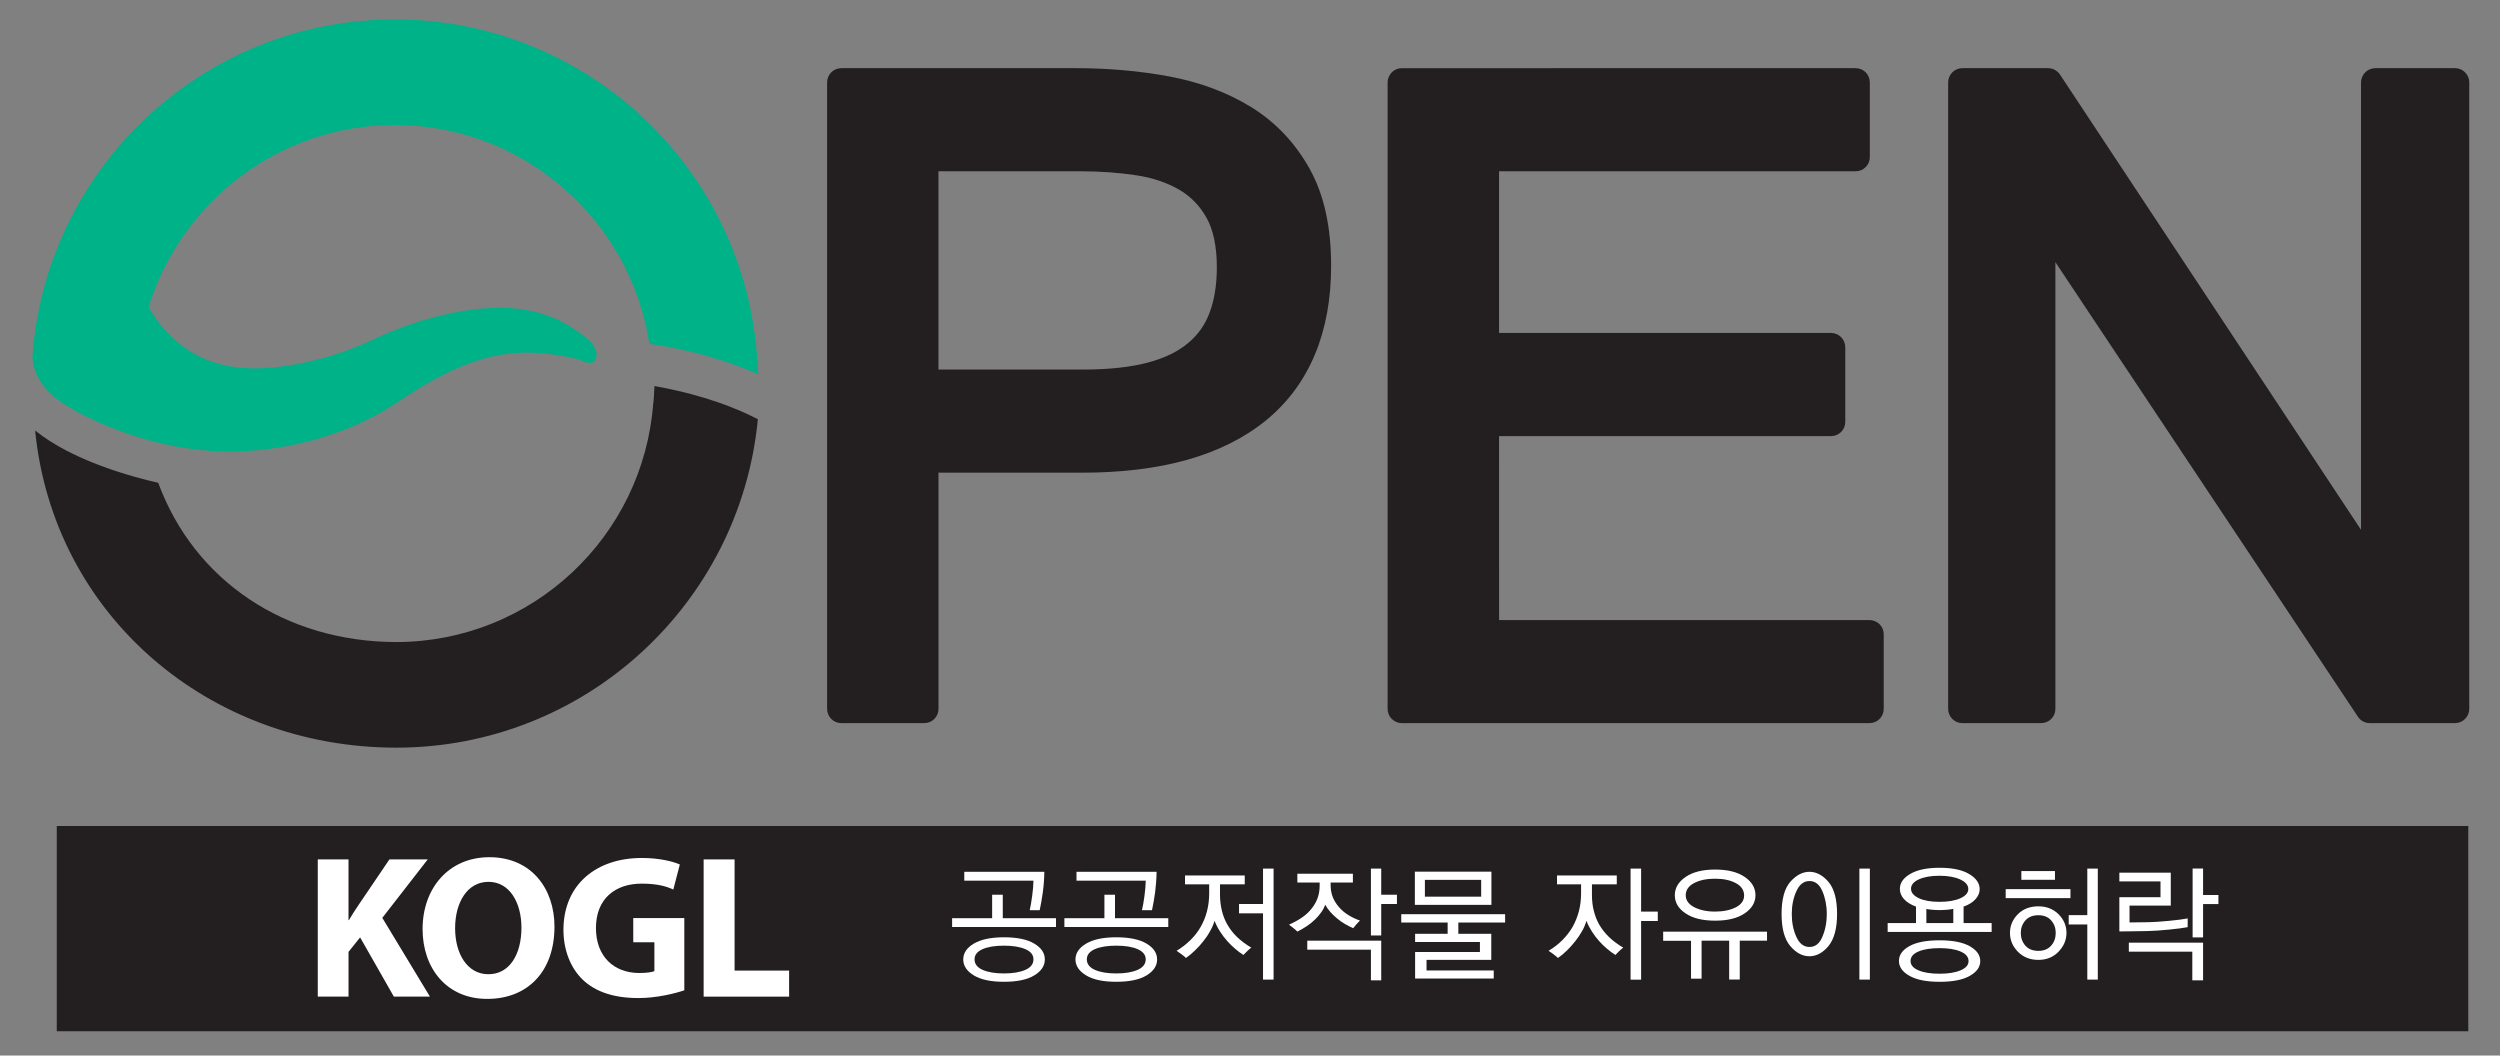 <?xml version="1.0" encoding="utf-8"?>
<!-- Generator: Adobe Illustrator 16.0.0, SVG Export Plug-In . SVG Version: 6.00 Build 0)  -->
<!DOCTYPE svg PUBLIC "-//W3C//DTD SVG 1.1//EN" "http://www.w3.org/Graphics/SVG/1.1/DTD/svg11.dtd">
<svg version="1.1" id="Layer_1" xmlns="http://www.w3.org/2000/svg" xmlns:xlink="http://www.w3.org/1999/xlink" x="0px" y="0px"
	 width="90px" height="38px" viewBox="0 0 90 38" enable-background="new 0 0 90 38" xml:space="preserve">
<rect x="0" y="0" width="90" height="38" fill="#808080" stroke="none"/>
<g>
	<path fill="#231F20" d="M47.137,6.059c-0.517-0.921-1.22-1.664-2.094-2.203c-0.863-0.532-1.846-0.896-2.943-1.103
		c-1.08-0.2-2.198-0.299-3.361-0.299h-8.451c-0.135,0-0.268,0.054-0.363,0.15c-0.096,0.097-0.149,0.229-0.149,0.365v22.55
		c0,0.136,0.052,0.266,0.149,0.363c0.098,0.099,0.227,0.15,0.363,0.15h2.984c0.137,0,0.268-0.052,0.364-0.15
		c0.097-0.098,0.15-0.228,0.15-0.363v-8.502h5.153c2.834,0,5.063-0.603,6.634-1.882c1.575-1.283,2.354-3.202,2.347-5.582
		C47.919,8.179,47.671,7.008,47.137,6.059z M39.004,13.303h-5.219V6.166h5.118c0.71,0,1.379,0.049,2.006,0.145
		c0.601,0.091,1.11,0.268,1.545,0.519c0.414,0.244,0.735,0.572,0.983,1.014c0.231,0.413,0.369,1,0.369,1.775
		c0,0.641-0.09,1.184-0.261,1.637c-0.164,0.441-0.417,0.798-0.779,1.099c-0.357,0.299-0.834,0.536-1.452,0.7
		C40.701,13.216,39.929,13.304,39.004,13.303z"/>
	<path fill="#231F20" d="M67.665,22.472c-0.098-0.096-0.231-0.15-0.364-0.15H53.967L53.966,15.7h11.951
		c0.138,0,0.266-0.055,0.364-0.15c0.098-0.098,0.149-0.228,0.149-0.366v-2.682c0-0.137-0.055-0.27-0.149-0.364
		c-0.098-0.097-0.229-0.152-0.364-0.152H53.966v-5.82H66.8c0.138,0,0.269-0.053,0.364-0.15c0.098-0.098,0.15-0.226,0.15-0.364V2.969
		c0-0.136-0.055-0.268-0.148-0.365c-0.097-0.097-0.229-0.15-0.366-0.15H50.465c-0.134,0-0.265,0.054-0.361,0.15
		c-0.094,0.097-0.15,0.229-0.15,0.365v22.55c0,0.136,0.053,0.266,0.15,0.363c0.098,0.099,0.227,0.15,0.361,0.15h16.836
		c0.137,0,0.267-0.052,0.364-0.15c0.096-0.098,0.149-0.228,0.149-0.363v-2.685C67.814,22.698,67.759,22.566,67.665,22.472z"/>
	<path fill="#231F20" d="M88.742,2.604c-0.095-0.097-0.226-0.15-0.363-0.15h-2.865c-0.137,0-0.27,0.054-0.366,0.15
		c-0.095,0.097-0.151,0.229-0.151,0.365v16.104L74.159,2.684c-0.097-0.143-0.257-0.23-0.429-0.23h-3.084
		c-0.136,0-0.269,0.054-0.362,0.15c-0.097,0.097-0.151,0.229-0.151,0.365v22.55c0,0.136,0.053,0.266,0.151,0.363
		c0.097,0.099,0.226,0.15,0.362,0.15h2.835c0.137,0,0.266-0.052,0.363-0.15c0.099-0.098,0.15-0.228,0.15-0.363V9.438l10.892,16.365
		c0.093,0.144,0.254,0.229,0.426,0.229h3.066c0.139,0,0.268-0.052,0.363-0.15c0.099-0.098,0.152-0.228,0.152-0.363V2.969
		C88.895,2.833,88.84,2.701,88.742,2.604z"/>
	<path fill="none" d="M23.352,13.021"/>
	<path fill="#00B288" d="M14.21,4.499c4.649,0.01,8.485,3.421,9.167,7.879c1.585,0.229,2.882,0.639,3.917,1.095
		c-0.007-0.3-0.026-0.449-0.026-0.449l-0.003-0.004C26.871,6.149,21.178,0.701,14.21,0.699C7.299,0.701,1.649,6.057,1.167,12.845
		c0.024,0.447,0.251,1.295,1.523,1.918l-0.078-0.021c1.285,0.694,3.29,1.509,5.655,1.514c1.76,0,4.104-0.468,6.046-1.779
		c1.359-0.916,2.913-1.78,4.596-1.783c0.52-0.001,1.04,0.056,1.548,0.161c0.143,0.03,0.286,0.061,0.424,0.102
		c0,0,0.477,0.264,0.573-0.049c0.053-0.173,0-0.321-0.059-0.422c-0.163-0.278-0.584-0.547-0.849-0.718
		c-0.373-0.24-0.788-0.414-1.216-0.525c-0.984-0.255-2.038-0.181-3.026,0.019c-0.993,0.201-1.971,0.534-2.885,0.968
		c-1.585,0.755-3.248,1.032-4.263,1.032c-1.655-0.004-2.647-0.72-3.275-1.447c-0.228-0.265-0.399-0.531-0.529-0.762
		C6.522,7.264,10.038,4.508,14.21,4.499z"/>
	<path fill="#231F20" d="M23.56,13.898c-0.01,0.278-0.026,0.498-0.036,0.6h-0.006c-0.349,4.813-4.353,8.607-9.25,8.616
		c-4.006-0.008-7.277-2.213-8.572-5.734c-0.907-0.204-3.074-0.783-4.428-1.879c0,0.004-0.001,0.008-0.002,0.013
		c0.662,6.606,6.218,11.399,13.001,11.402c6.798-0.003,12.382-5.189,13.016-11.825C26.024,14.444,24.655,14.091,23.56,13.898z"/>
</g>
<rect x="2.044" y="29.736" fill="#231F20" width="86.814" height="7.389"/>
<g>
	<path fill="#FFFFFF" d="M34.276,33.373v-0.317h1.441v-0.845h0.383v0.845h1.916v0.317H34.276z M35.057,35.114
		c-0.253-0.154-0.38-0.346-0.38-0.573c0-0.23,0.127-0.421,0.38-0.571c0.256-0.151,0.618-0.228,1.087-0.228
		c0.473,0,0.837,0.076,1.089,0.228c0.255,0.15,0.381,0.341,0.381,0.571c0,0.228-0.126,0.419-0.381,0.573
		c-0.252,0.154-0.616,0.23-1.089,0.23C35.675,35.345,35.313,35.269,35.057,35.114z M37.596,31.385
		c-0.003,0.254-0.022,0.501-0.055,0.741c-0.033,0.239-0.071,0.453-0.112,0.641H37.07c0.033-0.144,0.062-0.313,0.088-0.514
		c0.028-0.199,0.044-0.381,0.046-0.55h-2.49v-0.318H37.596z M35.377,34.916c0.193,0.085,0.45,0.128,0.766,0.128
		c0.316,0,0.57-0.043,0.767-0.128c0.198-0.085,0.294-0.213,0.294-0.379c0-0.163-0.096-0.284-0.294-0.369
		c-0.197-0.084-0.451-0.124-0.767-0.124c-0.316,0-0.573,0.04-0.766,0.124c-0.195,0.085-0.293,0.206-0.293,0.369
		C35.084,34.703,35.182,34.831,35.377,34.916z"/>
	<path fill="#FFFFFF" d="M38.318,33.373v-0.317h1.441v-0.845h0.381v0.845h1.918v0.317H38.318z M39.101,35.114
		c-0.255-0.154-0.384-0.346-0.384-0.573c0-0.23,0.129-0.421,0.384-0.571c0.255-0.151,0.616-0.228,1.086-0.228
		c0.472,0,0.835,0.076,1.089,0.228c0.252,0.15,0.38,0.341,0.38,0.571c0,0.228-0.128,0.419-0.38,0.573
		c-0.253,0.154-0.617,0.23-1.089,0.23C39.716,35.345,39.355,35.269,39.101,35.114z M41.637,31.385
		c-0.003,0.254-0.023,0.501-0.053,0.741c-0.034,0.239-0.071,0.453-0.112,0.641h-0.361c0.033-0.144,0.064-0.313,0.09-0.514
		c0.027-0.199,0.042-0.381,0.046-0.55h-2.493v-0.318H41.637z M39.419,34.916c0.193,0.085,0.45,0.128,0.767,0.128
		c0.315,0,0.569-0.043,0.765-0.128c0.195-0.085,0.295-0.213,0.295-0.379c0-0.163-0.1-0.284-0.295-0.369
		c-0.196-0.084-0.45-0.124-0.765-0.124c-0.317,0-0.574,0.04-0.767,0.124c-0.195,0.085-0.293,0.206-0.293,0.369
		C39.126,34.703,39.224,34.831,39.419,34.916z"/>
	<path fill="#FFFFFF" d="M43.99,32.792c0.043,0.18,0.11,0.344,0.197,0.497c0.094,0.164,0.212,0.314,0.355,0.451
		c0.144,0.136,0.313,0.261,0.504,0.375c-0.049,0.035-0.1,0.08-0.149,0.129c-0.056,0.053-0.099,0.098-0.135,0.135
		c-0.103-0.065-0.201-0.141-0.298-0.224c-0.099-0.084-0.189-0.173-0.277-0.27c-0.099-0.11-0.188-0.228-0.267-0.352
		c-0.08-0.125-0.146-0.253-0.195-0.385c-0.036,0.122-0.09,0.248-0.161,0.372c-0.068,0.127-0.15,0.248-0.244,0.364
		c-0.093,0.119-0.193,0.232-0.305,0.337c-0.108,0.105-0.215,0.193-0.32,0.266c-0.038-0.039-0.09-0.082-0.152-0.127
		c-0.063-0.049-0.125-0.09-0.185-0.131c0.186-0.112,0.352-0.242,0.5-0.388c0.149-0.145,0.271-0.304,0.369-0.478
		c0.099-0.173,0.174-0.36,0.226-0.562c0.051-0.2,0.078-0.415,0.078-0.642v-0.324h-0.87v-0.319h2.15v0.319h-0.891v0.382
		C43.921,32.423,43.946,32.614,43.99,32.792z M45.469,35.265V32.88h-0.864v-0.336h0.864v-1.275h0.38v3.996H45.469z"/>
	<path fill="#FFFFFF" d="M47.986,32.313c0.055,0.126,0.127,0.242,0.221,0.348c0.096,0.11,0.209,0.206,0.344,0.288
		c0.134,0.08,0.27,0.145,0.409,0.191c-0.043,0.043-0.089,0.088-0.133,0.14c-0.045,0.052-0.083,0.095-0.113,0.136
		c-0.089-0.041-0.185-0.088-0.29-0.148c-0.102-0.06-0.203-0.131-0.298-0.211c-0.084-0.07-0.161-0.145-0.233-0.226
		c-0.072-0.08-0.134-0.167-0.184-0.26c-0.034,0.093-0.08,0.184-0.145,0.271c-0.063,0.09-0.132,0.172-0.212,0.25
		c-0.093,0.09-0.193,0.173-0.306,0.248c-0.113,0.074-0.227,0.141-0.34,0.197c-0.033-0.034-0.078-0.074-0.137-0.121
		c-0.059-0.049-0.112-0.092-0.165-0.13c0.168-0.073,0.325-0.158,0.473-0.259c0.146-0.102,0.271-0.219,0.371-0.357
		c0.082-0.107,0.146-0.229,0.193-0.36c0.045-0.135,0.067-0.278,0.067-0.434v-0.104h-0.803v-0.319h1.999v0.319h-0.801v0.117
		C47.905,32.044,47.934,32.185,47.986,32.313z M49.353,35.292v-1.105h-2.291v-0.323h2.662v1.429H49.353z M49.724,32.544v1.132
		h-0.371v-2.407h0.371v0.942h0.566v0.333H49.724z"/>
	<path fill="#FFFFFF" d="M52.5,33.212v0.404h1.186v0.939h-2.331v0.382h2.419v0.291h-2.83v-0.955h2.333v-0.36h-2.333v-0.297h1.171
		v-0.404h-1.67v-0.301h3.739v0.301H52.5z M50.935,32.575v-1.194h2.756v1.194H50.935z M53.322,31.676h-2.026v0.603h2.026V31.676z"/>
	<path fill="#FFFFFF" d="M57.378,32.792c0.044,0.18,0.109,0.344,0.196,0.497c0.095,0.164,0.216,0.314,0.357,0.451
		c0.143,0.136,0.312,0.261,0.505,0.375c-0.047,0.035-0.099,0.08-0.15,0.129c-0.052,0.053-0.096,0.098-0.132,0.135
		c-0.102-0.065-0.203-0.141-0.301-0.224c-0.1-0.084-0.193-0.173-0.279-0.27c-0.1-0.11-0.188-0.228-0.267-0.352
		c-0.079-0.125-0.146-0.253-0.196-0.385c-0.033,0.122-0.085,0.248-0.157,0.372c-0.071,0.127-0.152,0.248-0.246,0.364
		c-0.092,0.119-0.194,0.232-0.301,0.337c-0.107,0.105-0.215,0.193-0.32,0.266c-0.04-0.039-0.092-0.082-0.154-0.127
		c-0.06-0.049-0.122-0.09-0.185-0.131c0.188-0.112,0.354-0.241,0.498-0.385s0.266-0.303,0.368-0.476
		c0.097-0.174,0.173-0.362,0.226-0.563c0.053-0.203,0.079-0.418,0.079-0.645v-0.324h-0.867v-0.319h2.152v0.319h-0.894v0.382
		C57.311,32.423,57.331,32.614,57.378,32.792z M59.08,31.269v1.549h0.6v0.337h-0.6v2.114h-0.379v-4H59.08z"/>
	<path fill="#FFFFFF" d="M62.631,33.863v1.401H62.25v-1.401h-0.993v1.369h-0.38v-1.364h-1.003V33.54h3.739v0.323H62.631z
		 M60.681,32.882c-0.26-0.175-0.388-0.392-0.388-0.653c0-0.26,0.128-0.479,0.385-0.656c0.259-0.18,0.613-0.269,1.064-0.269
		c0.456,0,0.812,0.089,1.068,0.266c0.258,0.175,0.387,0.396,0.387,0.659c0,0.258-0.129,0.475-0.387,0.651
		c-0.257,0.177-0.612,0.264-1.068,0.264C61.293,33.144,60.94,33.057,60.681,32.882z M60.99,32.658
		c0.202,0.104,0.452,0.159,0.752,0.159s0.548-0.053,0.748-0.154c0.2-0.104,0.298-0.245,0.298-0.425c0-0.189-0.098-0.338-0.295-0.444
		c-0.2-0.108-0.448-0.161-0.751-0.161s-0.553,0.052-0.756,0.158c-0.199,0.105-0.3,0.253-0.3,0.438
		C60.687,32.408,60.788,32.552,60.99,32.658z"/>
	<path fill="#FFFFFF" d="M64.451,31.745c0.213-0.239,0.44-0.36,0.688-0.36c0.249,0,0.479,0.121,0.686,0.363
		c0.205,0.242,0.31,0.628,0.31,1.154c0,0.518-0.104,0.9-0.305,1.15c-0.204,0.247-0.436,0.373-0.69,0.373
		c-0.256,0-0.486-0.125-0.693-0.371c-0.208-0.248-0.31-0.632-0.31-1.152C64.136,32.372,64.242,31.986,64.451,31.745z M64.671,33.731
		c0.109,0.241,0.266,0.36,0.472,0.36c0.202,0,0.358-0.119,0.46-0.36c0.105-0.241,0.161-0.52,0.161-0.832
		c0-0.307-0.056-0.58-0.161-0.821c-0.102-0.24-0.258-0.361-0.46-0.361c-0.206,0-0.362,0.121-0.472,0.364
		c-0.112,0.242-0.167,0.515-0.167,0.818C64.504,33.212,64.559,33.49,64.671,33.731z M66.938,35.265v-3.996h0.377v3.996H66.938z"/>
	<path fill="#FFFFFF" d="M67.956,33.55V33.23h1.02v-0.593c-0.189-0.068-0.336-0.16-0.434-0.272c-0.1-0.112-0.147-0.234-0.147-0.365
		c0-0.212,0.123-0.393,0.374-0.539c0.249-0.146,0.601-0.221,1.051-0.221c0.464,0,0.82,0.075,1.069,0.225
		c0.253,0.15,0.379,0.333,0.379,0.544c0,0.128-0.049,0.248-0.147,0.358c-0.096,0.111-0.241,0.202-0.432,0.271v0.593h1.01v0.319
		H67.956z M68.741,34.059c0.253-0.14,0.613-0.208,1.085-0.208c0.473,0,0.833,0.07,1.086,0.213c0.251,0.143,0.377,0.32,0.377,0.537
		c0,0.21-0.125,0.387-0.375,0.529c-0.251,0.144-0.612,0.215-1.088,0.215c-0.472,0-0.832-0.071-1.085-0.215
		c-0.253-0.143-0.379-0.321-0.379-0.535C68.362,34.376,68.488,34.199,68.741,34.059z M69.065,34.932
		c0.188,0.082,0.442,0.122,0.761,0.122c0.312,0,0.563-0.04,0.753-0.122c0.192-0.08,0.289-0.191,0.289-0.331
		c0-0.15-0.097-0.265-0.289-0.347c-0.19-0.081-0.441-0.121-0.753-0.121c-0.318,0-0.572,0.04-0.761,0.121
		c-0.191,0.082-0.285,0.195-0.285,0.341C68.78,34.739,68.874,34.852,69.065,34.932z M69.077,32.335
		c0.188,0.088,0.436,0.131,0.742,0.131c0.308,0,0.557-0.041,0.751-0.127c0.191-0.086,0.289-0.196,0.289-0.334
		c0-0.141-0.098-0.256-0.289-0.344c-0.194-0.089-0.443-0.134-0.751-0.134c-0.305,0-0.551,0.045-0.738,0.129
		c-0.188,0.084-0.284,0.199-0.284,0.339C68.797,32.133,68.891,32.245,69.077,32.335z M70.319,32.718
		c-0.071,0.017-0.15,0.027-0.235,0.034c-0.086,0.007-0.173,0.011-0.265,0.011c-0.082,0-0.166-0.004-0.248-0.011
		c-0.083-0.007-0.157-0.017-0.222-0.029v0.508h0.97V32.718z"/>
	<path fill="#FFFFFF" d="M72.205,32.332v-0.323h2.331v0.323H72.205z M72.641,32.913c0.188-0.189,0.435-0.285,0.741-0.285
		c0.294,0,0.536,0.096,0.726,0.285c0.19,0.19,0.285,0.415,0.285,0.672c0,0.252-0.095,0.477-0.285,0.675
		c-0.189,0.196-0.432,0.296-0.726,0.296c-0.299,0-0.544-0.099-0.737-0.292c-0.189-0.194-0.286-0.421-0.286-0.679
		C72.358,33.328,72.453,33.104,72.641,32.913z M72.916,34.046c0.11,0.124,0.267,0.185,0.466,0.185c0.195,0,0.349-0.063,0.459-0.187
		c0.111-0.127,0.165-0.279,0.165-0.459c0-0.176-0.054-0.326-0.165-0.451c-0.11-0.125-0.264-0.186-0.459-0.186
		c-0.199,0-0.355,0.061-0.466,0.186c-0.111,0.125-0.167,0.275-0.167,0.451C72.749,33.767,72.805,33.921,72.916,34.046z
		 M72.769,31.672v-0.314h1.21v0.314H72.769z M75.143,35.265v-1.985h-0.67v-0.336h0.67v-1.675h0.378v3.996H75.143z"/>
	<path fill="#FFFFFF" d="M78.754,33.378c-0.146,0.029-0.363,0.057-0.654,0.086c-0.292,0.03-0.555,0.048-0.791,0.054
		c-0.157,0.004-0.362,0.006-0.616,0.009c-0.251,0.004-0.385,0.004-0.396,0.004v-1.233h1.481V31.73h-1.481v-0.313h1.851v1.185h-1.485
		v0.606l0.689-0.009c0.187-0.003,0.427-0.019,0.725-0.048c0.296-0.027,0.522-0.058,0.679-0.088V33.378z M78.923,35.292V34.26h-2.285
		v-0.325h2.673v1.357H78.923z M79.311,32.547v1.2h-0.377v-2.479h0.377v0.951h0.552v0.327H79.311z"/>
</g>
<g>
	<g>
		<path fill="#FFFFFF" d="M11.44,30.939h1.106v2.185h0.015c0.111-0.19,0.227-0.367,0.344-0.541l1.114-1.644h1.379l-1.635,2.104
			l1.714,2.835h-1.298l-1.215-2.132l-0.417,0.521v1.611H11.44V30.939z"/>
		<path fill="#FFFFFF" d="M17.536,35.96c-1.458,0-2.323-1.106-2.323-2.514c0-1.48,0.952-2.587,2.403-2.587
			c1.517,0,2.345,1.137,2.345,2.499c0,1.627-0.975,2.602-2.419,2.602H17.536z M17.586,35.072c0.755,0,1.186-0.709,1.186-1.677
			c0-0.887-0.417-1.649-1.186-1.649c-0.768,0-1.202,0.748-1.202,1.671c0,0.931,0.448,1.655,1.195,1.655H17.586z"/>
		<path fill="#FFFFFF" d="M24.635,35.651c-0.344,0.117-0.998,0.279-1.648,0.279c-0.901,0-1.554-0.229-2.008-0.66
			c-0.447-0.432-0.695-1.076-0.695-1.803c0.006-1.641,1.201-2.58,2.819-2.58c0.637,0,1.128,0.126,1.371,0.235l-0.235,0.901
			c-0.272-0.125-0.602-0.212-1.143-0.212c-0.93,0-1.642,0.527-1.642,1.598c0,1.025,0.646,1.619,1.562,1.619
			c0.25,0,0.456-0.029,0.542-0.067v-1.039h-0.761v-0.872h1.838V35.651z"/>
		<path fill="#FFFFFF" d="M25.331,30.939h1.114v4.002h1.963v0.938h-3.077V30.939z"/>
	</g>
</g>
</svg>
